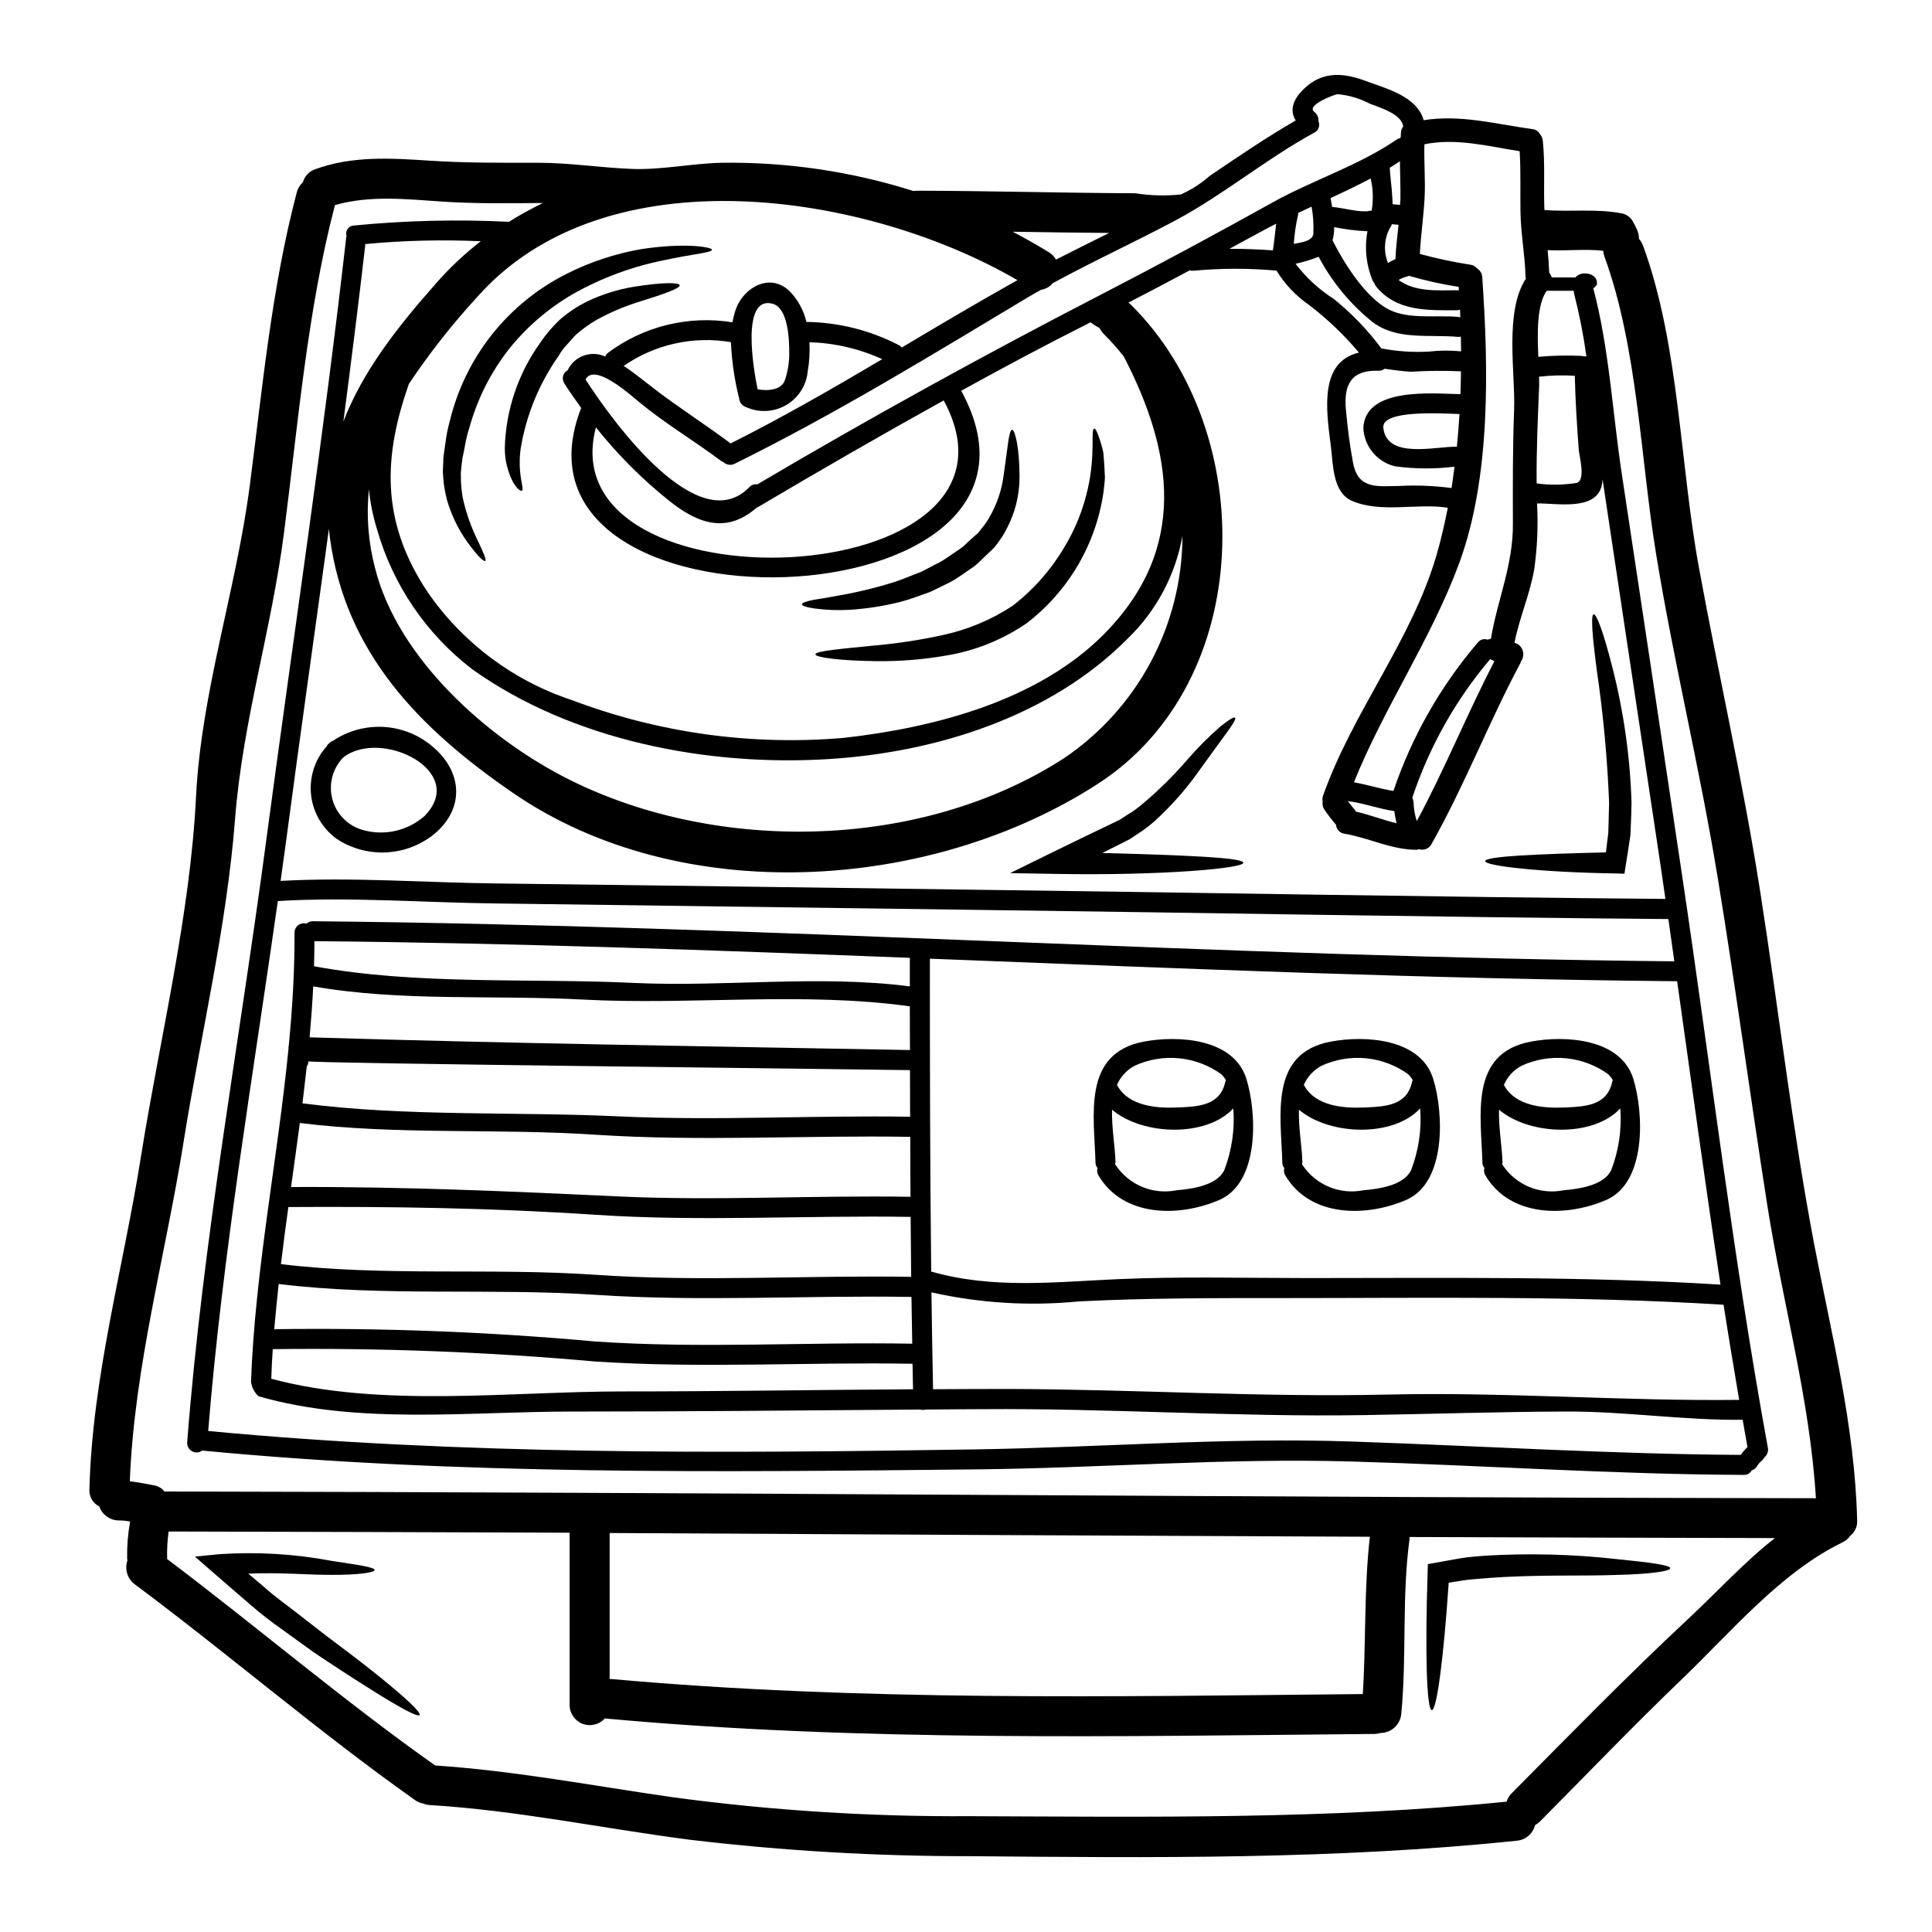 <?xml version="1.0" encoding="UTF-8"?>
<!-- Uploaded to: ICON Repo, www.iconrepo.com, Generator: ICON Repo Mixer Tools -->
<svg fill="#000000" width="800px" height="800px" version="1.1" viewBox="144 144 512 512" xmlns="http://www.w3.org/2000/svg">
 <g>
  <path d="m507.49 199.92c0.5-2.863 0.414-5.797-0.246-8.625-3.469 1.84-7.039 3.543-10.629 5.195 0.141 0.746 0.281 1.523 0.422 2.336 1.914 0.176 3.82 0.637 5.731 0.922l0.004-0.004c1.188 0.207 2.398 0.289 3.606 0.246 0.406-0.035 1.113-0.332 1.113-0.07zm128.67 347.03c0.098 1.539-0.562 3.031-1.77 3.996-0.523 0.754-1.227 1.359-2.051 1.766-16.41 7.953-29.383 23.586-42.465 36.137-12.871 12.34-25.211 25.211-37.762 37.867-0.395 0.371-0.832 0.691-1.305 0.953-0.559 2.266-2.488 3.926-4.812 4.137-48.086 5.023-96.703 4.527-145 4.102h0.004c-24.711 0.027-49.398-1.418-73.938-4.328-23.125-2.969-45.895-7.812-69.23-9.227-0.598-0.039-1.184-0.184-1.73-0.426-0.766-0.125-1.492-0.43-2.121-0.887-25.527-18.066-49.199-38.504-74.25-57.172v0.004c-1.957-1.445-2.754-3.996-1.969-6.297-0.043-0.211-0.066-0.426-0.07-0.641-0.047-3.258 0.215-6.512 0.789-9.719-1.027-0.188-2.066-0.281-3.109-0.285-2.297-0.062-4.309-1.543-5.059-3.711-1.719-0.844-2.754-2.652-2.613-4.562 0.738-29.699 9.012-58.836 13.645-88.074 4.988-31.398 13.012-63.641 14.602-95.359 1.379-27.945 10.629-54.77 14.25-82.559 3.363-25.883 5.797-52.508 12.48-77.789v0.004c0.254-0.992 0.801-1.879 1.574-2.547 0.453-1.648 1.703-2.961 3.324-3.5 9.723-3.543 20.012-2.938 30.156-2.262 9.656 0.637 19.305 0.566 28.961 0.566 8.238 0 16.441 1.309 24.68 1.625 7.871 0.32 15.84-1.449 23.863-1.625 17.23-0.246 34.383 2.281 50.812 7.477 0.289-0.043 0.586-0.066 0.879-0.07 0.07 0 0.141 0.035 0.211 0.035 0.07 0 0.141-0.035 0.211-0.035 19.164 0.035 38.328 0.602 57.492 0.672h0.004c4 0.633 8.066 0.742 12.094 0.32 2.789-1.25 5.371-2.914 7.668-4.934 7.477-5.055 14.957-10.184 22.77-14.672-1.969-3.148-0.285-6.434 3.254-9.332 4.769-3.816 10.039-3.113 15.414-1.098 4.668 1.73 10.996 3.398 14 7.711 0.57 0.801 0.988 1.695 1.238 2.648 9.652-1.574 19.199 1.027 28.816 2.363v-0.004c0.855 0.078 1.613 0.586 2.016 1.344 0.422 0.488 0.684 1.094 0.746 1.734 0.633 6.117 0.176 12.203 0.422 18.352 6.754 0.566 13.473-0.395 20.191 0.848l-0.004-0.004c1.57 0.191 2.914 1.223 3.5 2.691 0.035 0.07 0.105 0.105 0.141 0.176 0.211 0.461 0.426 0.887 0.637 1.344h0.004c0.387 0.805 0.594 1.688 0.598 2.582 0.449 0.523 0.809 1.121 1.062 1.766 9.688 26.555 9.723 57.777 14.852 85.531 5.266 28.734 11.773 57.176 16.262 86.062 4.844 30.938 8.379 62.156 14.215 92.918 4.668 24.348 10.82 48.426 11.422 73.387zm-10.926-5.902c-1.574-26.098-8.734-51.41-12.801-77.145-4.562-29.027-8.449-58.129-13.191-87.121-4.699-28.816-11.668-57.211-16.371-86.027-4.137-25.316-4.875-54.77-13.719-78.883h0.004c-0.156-0.453-0.254-0.93-0.281-1.41-4.879-0.566-9.84 0.105-14.746-0.176 0.211 1.98 0.355 3.961 0.426 5.938 0.305 0.387 0.535 0.832 0.672 1.305h6.297c1.27-1.801 5.691-1.344 5.691 1.488v0.281c0 0.355-0.531 0.602-0.637 0.887 0 0.07-0.355 0.105-0.355 0.176 4.207 15.695 5.117 32.988 7.535 49.004 5.375 35.465 10.699 70.926 15.98 106.39 7.566 50.562 13.574 101.65 22.77 151.93 0.18 0.941-0.176 1.906-0.922 2.512-0.211 0.414-0.512 0.777-0.883 1.062-0.461 0.395-0.848 0.875-1.133 1.41-0.324 0.473-0.797 0.82-1.34 0.988-0.414 0.781-1.242 1.254-2.121 1.207-34.637-0.141-69.16-2.547-103.77-3.543-33.457-0.992-66.754 1.766-100.2 2.086-68.238 0.703-136.51 1.52-204.54-4.988-0.777 0.578-1.816 0.656-2.668 0.203-0.855-0.453-1.371-1.359-1.328-2.324 4.094-53.277 13.934-106.7 20.965-159.67 7.086-53.215 15.133-106.39 21.18-159.71 0.012-0.125 0.047-0.242 0.105-0.355-0.211-0.617-0.121-1.297 0.238-1.844s0.949-0.895 1.598-0.945c13.688-1.34 27.457-1.672 41.191-0.992 2.906-1.832 5.918-3.496 9.02-4.984-8.805 0.07-17.645 0.211-26.41-0.355-9.547-0.637-19.449-1.766-28.734 0.918-7.316 28.109-9.758 57.859-13.469 86.629-3.289 25.844-10.961 49.961-12.988 75.965-2.191 28.57-9.125 57.316-13.645 85.637-4.723 29.738-13.117 59.789-14.25 89.949 2.223 0.285 4.418 0.707 6.609 1.129h-0.004c1.02 0.223 1.93 0.785 2.582 1.594 145.9 0.23 291.77 1.605 437.65 1.785zm-18.137-13.543c-0.426-2.402-0.852-4.805-1.273-7.246-15.695 0.176-31.219-2.262-46.918-2.191-17.895 0.07-35.781 0.672-53.672 0.953-33.66 0.531-67.285-1.84-100.95-1.574-5.023 0-10.004 0.07-14.992 0.105l-0.004-0.004c-0.477 0.125-0.973 0.125-1.449 0-30.832 0.234-61.695 0.531-92.543 0.531-26.941 0-56.605 3.543-82.805-4.066-1.098-1.02-1.797-2.398-1.969-3.887 1.098-29.629 7.039-58.801 9.934-88.219v-0.426c0-0.141 0.07-0.246 0.07-0.355 0.957-9.934 1.574-19.867 1.523-29.914v0.004c-0.016-0.793 0.348-1.543 0.977-2.023 0.625-0.48 1.445-0.637 2.203-0.418 0.449-0.422 1.047-0.648 1.664-0.637 120.29 1.133 240.54 9.445 360.82 10.629-0.531-3.746-1.062-7.457-1.574-11.207-61.348-0.496-122.73-1.664-184.07-2.441-42.191-0.574-84.402-1.141-126.63-1.691-19.094-0.211-38.75-1.805-57.809-0.637-6.613 46.633-14.672 93.59-18.457 140.44 67.426 6.363 135.31 5.945 202.95 4.879 33.414-0.496 66.754-3.25 100.2-2.086 34.328 1.18 68.629 3.32 102.99 3.543v-0.004c0.523-0.738 1.117-1.43 1.773-2.059zm-95.117-13.934c31.094-0.707 61.984 1.766 92.922 1.414-1.418-8.379-2.828-16.797-4.137-25.211-38.965-2.438-77.934-1.766-116.93-1.766-18.035 0-35.996-0.035-53.992 0.887-13.043 1.277-26.211 0.465-39-2.406 0.109 8.559 0.25 17.113 0.426 25.672 6.613-0.035 13.227-0.07 19.836-0.07 33.66 0.086 67.176 2.262 100.87 1.48zm79.164 59.684c7.871-7.316 14.957-15.164 23.223-21.648-32.273-0.07-64.551-0.164-96.824-0.285v0.566c-2.086 15.352-0.707 30.902-2.191 46.316-0.262 2.856-2.644 5.043-5.512 5.059-0.508 0.16-1.039 0.242-1.574 0.25-68.027 0.602-136.16 2.121-203.98-4.102-1.48 1.645-3.82 2.211-5.891 1.418-2.066-0.793-3.438-2.773-3.441-4.988v-45.656c-35.426-0.137-70.848-0.242-106.27-0.316h0.004c-0.32 2.348-0.449 4.715-0.395 7.082v0.211c23.863 17.996 46.598 37.441 71.035 54.711 21.176 1.414 41.934 5.406 62.934 8.414l-0.004 0.004c26.098 3.508 52.41 5.184 78.746 5.019 47.414 0.176 95.039 0.887 142.27-3.852v-0.004c0.234-0.852 0.699-1.621 1.348-2.227 15.371-15.492 30.578-31.086 46.523-45.973zm8.805-88.816c-4.066-26.766-7.707-53.637-11.488-80.402h-0.035c-66.016-0.602-132.03-3.398-198-5.977 0 27.551 0.035 55.191 0.355 82.91 16.301 4.699 32.848 2.754 49.535 2.016s33.52-0.285 50.277-0.285c36.488 0.008 72.906-0.523 109.36 1.738zm-14.602-102.22c-0.426-2.863-0.816-5.691-1.234-8.559-5.129-34.188-10.266-68.402-15.418-102.64l-0.004 0.004c-0.023 0.605-0.105 1.211-0.246 1.801-1.73 6.644-12.02 4.492-17.113 4.594 0.32 5.824 0.07 11.66-0.742 17.434-1.18 6.789-3.938 12.836-5.234 19.484 0.246 0.105 0.531 0.211 0.789 0.32v-0.004c1.488 0.898 1.992 2.82 1.129 4.332-0.035 0.105-0.105 0.141-0.176 0.211h-0.004c-0.02 0.137-0.051 0.266-0.102 0.395-8.414 15.742-14.816 32.461-23.586 48.02h0.004c-0.59 1.23-1.988 1.848-3.293 1.449-0.207 0.066-0.418 0.113-0.633 0.141-6.691 0.035-12.621-3.148-19.129-4.242-1.25-0.137-2.219-1.148-2.301-2.402-1.121-1.285-2.164-2.644-3.113-4.066-0.398-0.59-0.547-1.316-0.418-2.019-0.121-0.539-0.086-1.105 0.105-1.625 7.773-22.051 23.449-41.145 30.012-63.562 1.238-4.172 2.191-8.449 3.043-12.73-8.238-1.27-17.539 1.484-25.281-1.766-5.34-2.227-5.094-9.867-5.727-14.672-1.348-10.148-2.867-22.207 7.457-24.68-3.926-4.664-8.348-8.891-13.188-12.594-3.492-2.406-6.441-5.516-8.66-9.125-7.332-0.664-14.711-0.652-22.043 0.035-0.32 0.039-0.648 0.004-0.953-0.105-5.41 2.902-10.82 5.727-16.266 8.559v-0.004c0.34 0.223 0.648 0.488 0.922 0.789 33.766 33.727 32.918 99.672-9.016 126.74-44.23 28.602-110.53 32.953-154.97 2.406-24.855-17.078-44.445-37.094-48.547-67.699-0.105-0.789-0.141-1.52-0.246-2.297-3.746 27.508-7.672 54.98-11.312 82.492l-1.488 10.816c18.844-1.059 38.223 0.461 57.07 0.672 42.219 0.523 84.422 1.078 126.61 1.66 61.105 0.781 122.2 1.945 183.3 2.441zm-21.707-143.8h-0.004c0.266-0.031 0.535-0.008 0.789 0.07-0.777-5.633-1.875-11.215-3.285-16.723-0.043-0.234-0.066-0.469-0.074-0.707h-7.168c-2.617 3.606-2.512 11.172-2.227 17.5h-0.004c3.773-0.332 7.566-0.414 11.352-0.246 0.211 0.016 0.418 0.051 0.621 0.105zm-1.77 33.555c2.406-0.816 0.672-7.004 0.531-8.66-0.496-6.578-0.918-13.148-1.059-19.727h-0.004c-3.16-0.203-6.332-0.117-9.477 0.246 0.035 0.883 0.035 1.695 0.035 2.363-0.355 8.52-0.742 17.043-0.672 25.527h-0.004c-0.004 0.133 0.008 0.266 0.035 0.395 3.527 0.469 7.102 0.418 10.613-0.145zm-13.484-54.133c-0.055-0.148-0.094-0.305-0.105-0.461-0.141-5.902-1.309-11.738-1.344-17.605-0.07-5.269 0.102-10.465-0.211-15.699-8.344-1.309-16.832-3.57-25.246-1.84-0.141 4.844 0.32 9.656 0.035 14.531s-0.992 9.691-1.238 14.531h-0.004c4.438 1.203 8.934 2.16 13.477 2.867 0.637 0.086 1.219 0.414 1.625 0.918 0.859 0.516 1.406 1.434 1.445 2.438 1.629 23.762 2.297 52.613-6.012 75.453-7.477 20.363-19.906 38.258-28 58.34 3.543 0.637 6.961 1.73 10.465 2.297l0.004 0.004c4.891-14.453 12.504-27.836 22.434-39.422 0.609-0.738 1.617-1.008 2.512-0.676 0.277-0.125 0.578-0.195 0.883-0.211 1.73-10.43 5.902-19.445 5.832-30.547-0.031-10.078-0.066-20.117 0.32-30.195 0.375-9.547-2.652-25.953 3.129-34.723zm-8.344 101.4c-0.395-0.176-0.789-0.395-1.133-0.562-9.168 10.828-16.176 23.309-20.648 36.77 0.215 0.402 0.336 0.852 0.352 1.309 0.055 1.648 0.34 3.277 0.852 4.844 7.438-13.82 13.344-28.426 20.559-42.359zm-8.824-82.133c-0.035-1.312-0.07-2.582-0.07-3.891l-0.004 0.004c-0.207 0.043-0.422 0.066-0.637 0.07-7.672-0.742-16.156 0.988-22.699-3.891-5.926-4.738-10.812-10.648-14.352-17.359-1.988 0.781-4.035 1.406-6.117 1.871 2.801 3.668 6.223 6.812 10.109 9.297 4.75 3.82 8.992 8.23 12.625 13.121 4.133 0.793 8.348 1.078 12.551 0.848 2.856-0.324 5.734-0.348 8.594-0.07zm-0.18 11.348c0.07-2.016 0.105-4.031 0.141-6.047l0.004 0.004c-4.422-0.211-8.848-0.176-13.262 0.105-2.363-0.141-4.699-0.461-7-0.789-0.457 0.371-1.035 0.559-1.625 0.527-7.109-0.246-9.195 3.574-8.629 10.113 0.426 4.723 1.023 9.656 1.91 14.289 1.309 7.086 6.434 6.223 12.48 6.117v-0.004c4.547-0.219 9.102-0.027 13.613 0.562 0.32-1.875 0.531-3.781 0.789-5.656h-0.004c-5.219 0.645-10.496 0.613-15.707-0.094-4.809-1.117-8.27-5.32-8.449-10.254 0.637-10.781 18.141-9.016 25.738-8.875zm-0.035-20.328c-0.035-0.707-0.07-1.379-0.07-2.051-0.23 0.066-0.465 0.113-0.703 0.141-7.871 0.035-16.23 0.355-21.605-6.363-0.184-0.25-0.328-0.523-0.426-0.816-0.172-0.203-0.312-0.426-0.426-0.668-1.73-4.133-2.211-8.68-1.375-13.082-2.973-0.137-5.93-0.504-8.844-1.094 0.043 1.18-0.102 2.359-0.422 3.496 3.043 6.047 8.84 15.352 15.098 18.422 5.269 2.582 12.516 1.344 18.277 1.875 0.172 0.031 0.336 0.078 0.496 0.141zm-0.395-7.141c0.008-0.32-0.004-0.637-0.035-0.957-4.453-0.691-8.855-1.672-13.184-2.934-0.145 0.078-0.301 0.137-0.461 0.176-0.805 0.195-1.582 0.504-2.297 0.922 4.348 3.215 10.148 2.754 15.594 2.723 0.141-0.012 0.281 0.07 0.387 0.07zm-0.527 41.438c0.281-2.902 0.527-5.801 0.703-8.699-5.117-0.176-20.613-1.133-20.188 3.606 0.816 8.449 13.859 4.953 19.285 5.059 0.062 0 0.133 0.035 0.203 0.035zm-14.809-83.371c0.051-0.57 0.258-1.113 0.598-1.574-0.492-3.148-5.445-4.723-8.871-6.012-2.637-1.383-5.519-2.234-8.488-2.508-0.922 0.066-8.52 2.969-6.188 4.699v0.004c0.754 0.559 1.156 1.473 1.059 2.402 0.543 1.145 0.074 2.512-1.059 3.078-12.73 6.926-23.832 16.301-36.605 23.16-10.781 5.762-21.992 10.887-32.738 16.754-0.777 0.938-1.871 1.555-3.074 1.738-1.027 0.598-2.086 1.129-3.113 1.766-25.734 15.43-51.117 31.012-78.059 44.32-0.984 0.516-2.188 0.359-3.008-0.395-0.199-0.07-0.387-0.168-0.566-0.281-7.086-5.34-14.816-9.898-21.672-15.559-2.336-1.91-11.918-10.629-14.32-6.082 7.742 12.02 30.086 42.289 43.418 28.535 0.539-0.59 1.336-0.871 2.125-0.742 29.77-17.574 59.859-34.156 90.582-50.031 15.453-7.988 30.773-16.215 45.965-24.68 10.75-5.977 22.77-9.727 32.918-16.688 0.27-0.172 0.57-0.289 0.883-0.355 0.035-0.07 0.105-0.141 0.141-0.211 0.039-0.457 0.039-0.883 0.074-1.34zm-0.141 17.711c0.035-3.356-0.105-6.691-0.141-10.039-0.887 0.602-1.766 1.18-2.688 1.73 0.105 2.617 0.566 5.234 0.672 7.848 0.035 0.531 0.07 1.18 0.07 1.805l1.969 0.207c0.043-0.523 0.078-1.027 0.113-1.551zm-0.496 6.82c-0.602-0.07-1.199-0.105-1.766-0.176h-0.004c-0.109 0.348-0.277 0.668-0.496 0.957-1.566 2.875-1.762 6.297-0.531 9.332 0.625-0.398 1.285-0.738 1.969-1.023 0.117-3.039 0.508-6.047 0.828-9.09zm-0.535 158.58c-0.246-1.062-0.457-2.156-0.598-3.219-4.172-0.598-8.137-2.121-12.309-2.648 0.637 0.848 1.312 1.66 1.969 2.473 0.07 0.105 0.102 0.211 0.172 0.32 3.664 0.812 7.164 2.227 10.766 3.074zm-8.941 230.78c0.883-13.895 0.281-27.828 1.875-41.688-67.145-0.285-134.3-0.613-201.47-0.992v38.656c66.367 6.004 133 4.66 199.59 4.023zm-13.117-387c0.129-2.402-0.027-4.812-0.461-7.18-1.18 0.566-2.363 1.098-3.543 1.66-0.035 0.176 0 0.355-0.035 0.531-0.586 2.523-0.965 5.09-1.133 7.672 2.199-0.375 5.031-0.832 5.172-2.684zm-10.715 4.383c0.395-2.336 0.566-4.723 0.887-7.039-1.348 0.672-2.688 1.344-3.996 2.086-2.793 1.52-5.625 3.043-8.414 4.562 3.852-0.02 7.672 0.156 11.523 0.406zm-23.969 75.699c-1.852 10.363-6.922 19.879-14.496 27.191-20.402 20.613-50.598 30.125-79.027 31.93-32.207 2.051-68.273-4.879-94.789-23.867l-0.004-0.004c-12.137-9.336-20.949-22.324-25.141-37.051-1.07-3.445-1.785-6.992-2.133-10.582-0.723 7.008-0.172 14.086 1.625 20.895 5.977 23.973 29.984 45.398 51.691 56.184 39.336 19.539 93.105 18.566 130.77-5.707 19.645-13.203 31.453-35.305 31.504-58.977zm-20.789 26.023c22.434-22.629 18.312-48.336 5.266-73.543-1.66-2.129-3.453-4.148-5.375-6.047-0.43-0.445-0.789-0.957-1.062-1.52-0.836-0.445-1.641-0.957-2.406-1.523-0.285 0.141-0.562 0.285-0.883 0.461-11.246 5.66-22.348 11.598-33.379 17.68 34.293 62.723-125.13 67.426-100.73 4.598h0.004c0-0.02 0.016-0.035 0.035-0.035-1.555-2.156-3.074-4.277-4.492-6.543l0.004 0.004c-0.379-0.57-0.496-1.27-0.328-1.93 0.168-0.664 0.609-1.223 1.211-1.539 1.758-3.746 6.223-5.363 9.973-3.606 0.145-0.426 0.418-0.797 0.785-1.059 9.438-7.016 21.312-9.914 32.918-8.031 0.219-1.234 0.535-2.453 0.953-3.641 2.191-5.727 9.09-9.617 14.285-4.527l-0.004 0.004c2.152 2.246 3.656 5.031 4.352 8.062 8.59 0.109 17.031 2.242 24.645 6.223 0.242 0.152 0.457 0.34 0.637 0.562 10.148-6.047 20.332-12.09 30.656-17.855-39.82-23.18-109.09-34.105-143.21 4.508-6.602 7.188-12.641 14.871-18.066 22.98-6.613 18.895-7.742 36.168 5.023 55.262 9.301 13.43 22.73 23.461 38.254 28.566 22.957 8.688 47.574 12.094 72.027 9.977 23.965-2.691 51.367-9.797 68.906-27.477zm1.344-106.32c-8.52-0.07-17.008-0.176-25.527-0.32 3.289 1.73 6.508 3.543 9.586 5.445l-0.008 0.004c0.793 0.461 1.441 1.133 1.875 1.941 4.664-2.387 9.402-4.723 14.07-7.055zm-135.99 51.527c-13.047 49.641 120.14 44.445 92.168-7.137-16.531 9.156-32.883 18.598-49.199 28.25v-0.004c-0.09 0.047-0.188 0.082-0.285 0.105-7.676 6.691-15.027 4.809-23.195-1.695h0.004c-7.211-5.75-13.75-12.301-19.492-19.52zm84.043 254.91c-0.07-2.262-0.07-4.527-0.141-6.754-28.039-0.496-56.039 1.27-84.082-0.602-28.41-2.539-56.934-3.633-85.457-3.273-0.176 2.617-0.32 5.231-0.395 7.848 29.031 7.777 63.328 3.356 93.027 3.356 25.672 0.008 51.344-0.414 77.047-0.574zm-0.211-12.055-0.211-12.414c-27.969-0.457-55.863 1.312-83.797-0.562-27.719-1.84-56.395 0.527-83.898-2.867-0.426 3.992-0.82 7.988-1.18 11.984h-0.004c28.395-0.398 56.789 0.688 85.066 3.254 28.02 1.93 55.984 0.09 84.023 0.586zm-0.285-17.711c-0.035-5.301-0.105-10.629-0.141-15.91-27.895-0.461-55.723 1.309-83.586-0.566-27.117-1.801-54.203-2.227-81.32-2.051-0.703 5.023-1.379 10.078-1.969 15.133 27.332 3.32 55.758 0.918 83.301 2.824 27.887 1.926 55.781 0.086 83.719 0.547zm-0.176-21.215c-0.035-5.301-0.07-10.629-0.07-15.91-27.859-0.461-55.652 1.27-83.48-0.566-25.914-1.73-52.574 0.105-78.281-3.109-0.742 5.656-1.555 11.312-2.336 16.969 29.168-0.137 58.055 1.133 87.156 2.512 25.676 1.18 51.34-0.344 77.012 0.082zm-0.105-21.215c0-4.102-0.035-8.238-0.035-12.375-19.285-0.32-159.41-1.801-159.41-2.336-0.027 0.504-0.188 0.992-0.461 1.414-0.355 3.25-0.742 6.473-1.129 9.723 27.363 3.57 56.531 2.156 84.148 3.465 25.621 1.184 51.254-0.336 76.887 0.086zm-0.035-17.676c-0.035-3.891-0.035-7.742-0.035-11.598-28.105-3.961-58.199-0.281-86.66-1.801-23.516-1.27-48.227 0.602-71.457-3.5-0.211 4.527-0.566 9.016-0.953 13.508 53.07 1.633 106 2.375 159.11 3.367zm-0.035-16.867v-7.59c-52.613-2.051-105.19-3.938-157.8-4.422 0 2.227-0.035 4.457-0.105 6.648 27.117 5.055 57.105 3.109 84.625 4.418 24.238 1.137 49.188-2.191 73.277 0.922zm-7.316-166.24c-6.062-2.773-12.621-4.301-19.289-4.488 0.137 2.578-0.016 5.16-0.461 7.707-0.348 3.731-2.481 7.066-5.723 8.949-3.242 1.879-7.195 2.078-10.609 0.527-1.047-0.324-1.785-1.266-1.84-2.363 0-0.035 0-0.035-0.035-0.07-1.207-4.84-1.926-9.789-2.141-14.773-9.934-1.703-20.141 0.559-28.426 6.297 2.789 1.801 5.266 3.891 7.953 5.938 6.613 5.117 13.719 9.586 20.398 14.602 13.758-6.91 27.016-14.547 40.172-22.324zm-25.742 5.406v0.004c0.754-2.305 1.125-4.715 1.098-7.141 0-3.254-0.211-11.918-4.492-12.988-8.266-2.051-5.059 17.113-3.891 22.699 2.793 0.496 6.414 0.223 7.285-2.57zm-80.648-36.664v0.004c-10.199-0.461-20.418-0.215-30.582 0.738-1.805 15.699-3.785 31.398-5.836 47.062 5.094-13.297 14.285-25.031 24.645-36.734h-0.004c3.562-4.055 7.504-7.762 11.777-11.066z"/>
  <path d="m572.39 557.17c8.805 0.887 14.25 1.574 14.25 2.441 0 0.789-5.512 1.574-14.391 1.766-8.871 0.355-21.109-0.176-34.293 0.852-2.086 0.211-4.207 0.285-6.223 0.598-1.312 0.211-2.547 0.426-3.816 0.602-1.312 19.73-3.148 33.766-4.457 33.766-1.418-0.035-1.801-15.559-1.133-36.242l0.07-2.441 2.191-0.395c2.051-0.395 4.172-0.742 6.328-1.133s4.328-0.496 6.578-0.703c11.637-0.699 23.309-0.402 34.895 0.891z"/>
  <path d="m576.86 429.95c2.793 9.09 3.465 27.332-7.086 32-10.68 4.668-25.586 4.668-32.141-6.473-0.352-0.586-0.441-1.289-0.246-1.945-0.352-0.414-0.543-0.941-0.531-1.484-0.352-12.48-3.543-28.891 12.766-32 9.137-1.73 23.918-0.883 27.238 9.902zm-5.867 24.152v-0.004c1.996-5.211 2.82-10.805 2.402-16.371-7.109 7.711-23.973 7.25-32.141 0.355-0.141 4.703 0.816 9.84 0.922 13.969v-0.004c-0.016 0.18-0.051 0.359-0.105 0.527 0.07 0.07 0.141 0.105 0.176 0.211v0.004c1.719 2.578 4.168 4.586 7.031 5.769 2.867 1.184 6.016 1.488 9.055 0.879 3.961-0.355 10.645-1.191 12.66-5.34zm0.285-23.516h-0.004c0.043-0.109 0.09-0.215 0.141-0.32-0.324-0.578-0.727-1.109-1.203-1.574-3.277-2.367-7.121-3.828-11.145-4.231-4.023-0.402-8.082 0.262-11.766 1.934-2.141 1.117-3.824 2.941-4.769 5.16 0.055 0.047 0.105 0.109 0.141 0.176 3.004 5.375 10.289 6.012 15.875 5.766 5.582-0.242 11.383-0.441 12.727-6.91z"/>
  <path d="m576.37 356.7c-0.035 2.902-0.176 5.731-0.281 8.484-0.395 2.754-0.816 5.484-1.238 8.062l-0.355 2.297-2.297-0.07c-20.293-0.316-34.578-2.016-34.613-3.25 0-1.309 13.438-1.875 32-2.336 0.211-1.695 0.395-3.394 0.633-5.16 0.07-2.625 0.141-5.277 0.211-7.957h0.004c-0.465-11.742-1.551-23.449-3.254-35.074-1.18-9.012-1.66-14.707-0.852-14.887 0.812-0.176 2.723 5.199 4.988 14.109v0.004c2.988 11.703 4.684 23.703 5.055 35.777z"/>
  <path d="m523.83 429.95c2.789 9.09 3.465 27.332-7.086 32-10.68 4.668-25.586 4.668-32.141-6.473-0.348-0.586-0.438-1.289-0.242-1.945-0.352-0.414-0.539-0.941-0.531-1.484-0.355-12.48-3.543-28.891 12.766-32 9.129-1.73 23.91-0.883 27.234 9.902zm-5.871 24.152v-0.004c2-5.211 2.824-10.805 2.406-16.371-7.086 7.711-23.969 7.25-32.137 0.355-0.141 4.703 0.812 9.84 0.918 13.969l-0.004-0.004c-0.016 0.18-0.051 0.359-0.105 0.527 0.07 0.07 0.141 0.105 0.176 0.211v0.004c1.723 2.574 4.172 4.582 7.039 5.762 2.863 1.184 6.016 1.488 9.051 0.879 3.961-0.348 10.641-1.184 12.656-5.332zm0.285-23.516c0.039-0.109 0.086-0.215 0.141-0.32-0.316-0.578-0.715-1.109-1.184-1.574-3.277-2.367-7.121-3.824-11.145-4.231-4.023-0.402-8.082 0.266-11.766 1.934-2.137 1.117-3.824 2.941-4.773 5.16 0.059 0.047 0.105 0.109 0.141 0.176 3.008 5.375 10.289 6.012 15.875 5.766 5.586-0.242 11.367-0.441 12.711-6.91z"/>
  <path d="m474.32 429.95c2.793 9.09 3.469 27.332-7.086 32-10.68 4.668-25.586 4.668-32.141-6.473h0.004c-0.355-0.586-0.445-1.289-0.25-1.945-0.352-0.414-0.539-0.941-0.527-1.484-0.355-12.48-3.543-28.891 12.762-32 9.137-1.73 23.918-0.883 27.238 9.902zm-5.867 24.152v-0.004c1.996-5.215 2.809-10.805 2.391-16.371-7.109 7.711-23.969 7.25-32.141 0.355-0.137 4.703 0.816 9.84 0.922 13.969l-0.004-0.004c-0.016 0.18-0.051 0.359-0.105 0.527 0.07 0.07 0.141 0.105 0.176 0.211v0.004c1.723 2.578 4.176 4.586 7.043 5.769 2.867 1.184 6.019 1.484 9.062 0.871 3.957-0.348 10.641-1.184 12.656-5.332zm0.285-23.516c0.039-0.109 0.086-0.215 0.141-0.32-0.324-0.578-0.727-1.109-1.199-1.574-3.281-2.367-7.125-3.824-11.148-4.231-4.023-0.402-8.082 0.266-11.766 1.934-2.137 1.117-3.824 2.941-4.773 5.16 0.059 0.047 0.105 0.109 0.141 0.176 3.004 5.375 10.289 6.012 15.875 5.766 5.586-0.242 11.387-0.441 12.73-6.91z"/>
  <path d="m471.29 334.2c0.32 0.285-0.496 1.66-2.191 3.961-1.695 2.297-4.031 5.555-6.965 9.586l-0.004-0.004c-3.457 4.996-7.465 9.586-11.949 13.68-1.328 1.219-2.762 2.32-4.281 3.289-0.852 0.562-1.414 0.988-2.477 1.66-0.789 0.426-1.574 0.812-2.406 1.234-1.574 0.789-3.285 1.625-4.914 2.441 21.602 0.602 37.391 1.18 37.391 2.617s-21.5 3.43-49.676 2.934l-12.129-0.211 10.926-5.371c1.84-0.887 3.711-1.801 5.59-2.723 3.465-1.695 6.856-3.32 10.113-4.875l2.441-1.18c0.668-0.426 1.309-0.848 1.945-1.27v-0.008c1.395-0.809 2.715-1.746 3.938-2.793 4.402-3.691 8.492-7.734 12.234-12.094 2.648-3.047 5.508-5.906 8.555-8.555 2.195-1.754 3.574-2.602 3.859-2.32z"/>
  <path d="m436.64 267.02c0.07 1.062 0.105 2.227 0.176 3.434-0.035 1.18-0.207 2.441-0.352 3.781-1.953 13.891-9.297 26.449-20.438 34.969-6.394 4.371-13.672 7.285-21.32 8.527-5.988 1.047-12.059 1.543-18.141 1.484-10.234-0.105-16.477-1.023-16.477-1.801 0-0.883 6.328-1.414 16.262-2.406h0.004c5.789-0.527 11.539-1.414 17.219-2.648 6.695-1.406 13.062-4.059 18.777-7.816 5.473-4.223 10.098-9.445 13.629-15.387 2.945-4.828 5.07-10.109 6.297-15.629 2.121-9.227 0.668-15.875 1.73-15.945 0.426 0 1.023 1.484 1.84 4.172 0.176 0.707 0.426 1.449 0.566 2.336 0.086 0.898 0.156 1.871 0.227 2.93z"/>
  <path d="m412.24 257.91c0.707 0 1.945 4.562 1.945 12.48 0.008 4.887-1.211 9.703-3.543 14-0.613 1.191-1.336 2.328-2.156 3.391l-0.602 0.816-0.07 0.07-0.246 0.355-0.207 0.176-0.355 0.395-1.594 1.484c-1.059 0.988-2.086 2.121-3.285 3.039-1.234 0.852-2.477 1.699-3.746 2.582h-0.008c-1.246 0.871-2.57 1.629-3.957 2.262-1.348 0.637-2.652 1.309-3.938 1.91-2.723 0.957-5.305 1.969-7.816 2.617-4.461 1.133-9.016 1.844-13.609 2.121-3.07 0.172-6.148 0.055-9.195-0.355-2.156-0.32-3.32-0.672-3.32-1.094s1.129-0.816 3.25-1.238c2.156-0.285 5.164-0.883 8.77-1.52 4.238-0.828 8.43-1.891 12.551-3.184 2.297-0.738 4.598-1.801 7.039-2.684 1.129-0.602 2.336-1.203 3.5-1.84h-0.004c1.23-0.555 2.402-1.23 3.5-2.016 1.133-0.789 2.227-1.523 3.324-2.262s1.945-1.73 2.898-2.547l1.418-1.27 0.355-0.285 0.141-0.141 0.598-0.789c0.801-0.941 1.523-1.945 2.156-3.004 2.074-3.488 3.414-7.363 3.938-11.387 1.07-7.215 1.355-12.086 2.269-12.086z"/>
  <path d="m313.88 210.03c11.707-1.801 18.773-0.531 18.809 0.141 0 0.953-7.211 1.234-17.926 3.996h0.004c-6.254 1.68-12.281 4.102-17.961 7.211-6.84 3.789-12.879 8.867-17.789 14.957-4.84 6.133-8.422 13.16-10.535 20.684-0.539 1.676-0.961 3.383-1.27 5.117-0.141 0.848-0.32 1.695-0.496 2.512-0.094 0.371-0.164 0.746-0.215 1.129l-0.141 1.234c-0.07 0.816-0.211 1.699-0.246 2.441 0.035 0.707 0.035 1.418 0.035 2.086 0.066 1.375 0.207 2.742 0.422 4.102 0.914 4.246 2.367 8.359 4.332 12.234 1.309 2.867 2.051 4.527 1.695 4.773-0.355 0.246-1.695-0.988-3.676-3.57-2.934-3.707-5.117-7.945-6.438-12.48-0.414-1.57-0.719-3.164-0.914-4.773-0.07-0.883-0.141-1.766-0.211-2.688 0-0.848 0.07-1.625 0.105-2.508l0.035-1.273c0.035-0.633 0.141-0.918 0.176-1.414 0.137-0.887 0.281-1.801 0.395-2.723v-0.004c0.23-1.898 0.609-3.781 1.133-5.621 4.074-16.965 15.434-31.266 31.043-39.07 6.191-3.113 12.805-5.301 19.633-6.492z"/>
  <path d="m324.13 219.57c0.172 0.852-4.137 2.336-10.926 4.457-3.84 1.199-7.547 2.781-11.07 4.723-1.965 1.133-3.812 2.457-5.508 3.961-0.816 0.816-1.488 1.695-2.297 2.547h-0.004c-0.895 0.918-1.668 1.953-2.297 3.074-5.164 7.324-8.598 15.727-10.043 24.57-0.363 2.613-0.336 5.266 0.07 7.871 0.285 1.875 0.668 3.109 0.246 3.285-0.355 0.105-1.312-0.461-2.406-2.406l0.004 0.004c-1.41-2.769-2.137-5.836-2.121-8.945 0.262-9.945 3.484-19.586 9.254-27.688 1.629-2.43 3.543-4.66 5.699-6.641 2.074-1.75 4.356-3.246 6.785-4.453 4.004-1.93 8.27-3.262 12.66-3.961 7.285-1.172 11.773-1.137 11.953-0.398z"/>
  <path d="m258.75 341.95c7.707 6.543 8.449 16.09 0.566 22.875v0.004c-3.59 2.996-8.047 4.769-12.719 5.051-4.668 0.285-9.309-0.934-13.234-3.477-3.852-2.719-6.363-6.949-6.91-11.629-0.547-4.684 0.926-9.379 4.047-12.91 0.172-0.355 0.426-0.664 0.742-0.902 0.281-0.281 0.621-0.496 0.992-0.637 3.984-2.676 8.742-3.969 13.531-3.676 4.793 0.293 9.355 2.156 12.984 5.301zm-2.262 18.316c11.738-11.918-11.523-23.301-21.5-15.559v0.004c-2.824 2.887-3.941 7.039-2.945 10.953 1 3.914 3.965 7.027 7.828 8.211 5.789 1.746 12.07 0.383 16.617-3.606z"/>
  <path d="m243.74 587.68c7.535 6.051 11.949 10.152 11.457 10.82-0.492 0.668-5.766-2.227-13.934-7.422-4.102-2.582-8.906-5.691-14.215-9.266-2.617-1.875-5.336-3.852-8.168-5.902l0.004-0.004c-2.981-2.074-5.848-4.309-8.594-6.691-3.32-2.863-6.578-5.691-9.688-8.379l-4.953-4.328 6.543-0.633 0.004-0.004c9.91-0.664 19.867-0.07 29.629 1.77 7.141 1.094 11.414 1.66 11.453 2.441 0 0.633-4.422 1.344-11.738 1.27-5.762 0.035-13.402-0.707-21.746-0.32 1.418 1.203 2.828 2.406 4.277 3.609 2.688 2.438 5.625 4.488 8.344 6.609s5.34 4.172 7.871 6.117c5.098 3.809 9.66 7.273 13.453 10.312z"/>
 </g>
</svg>